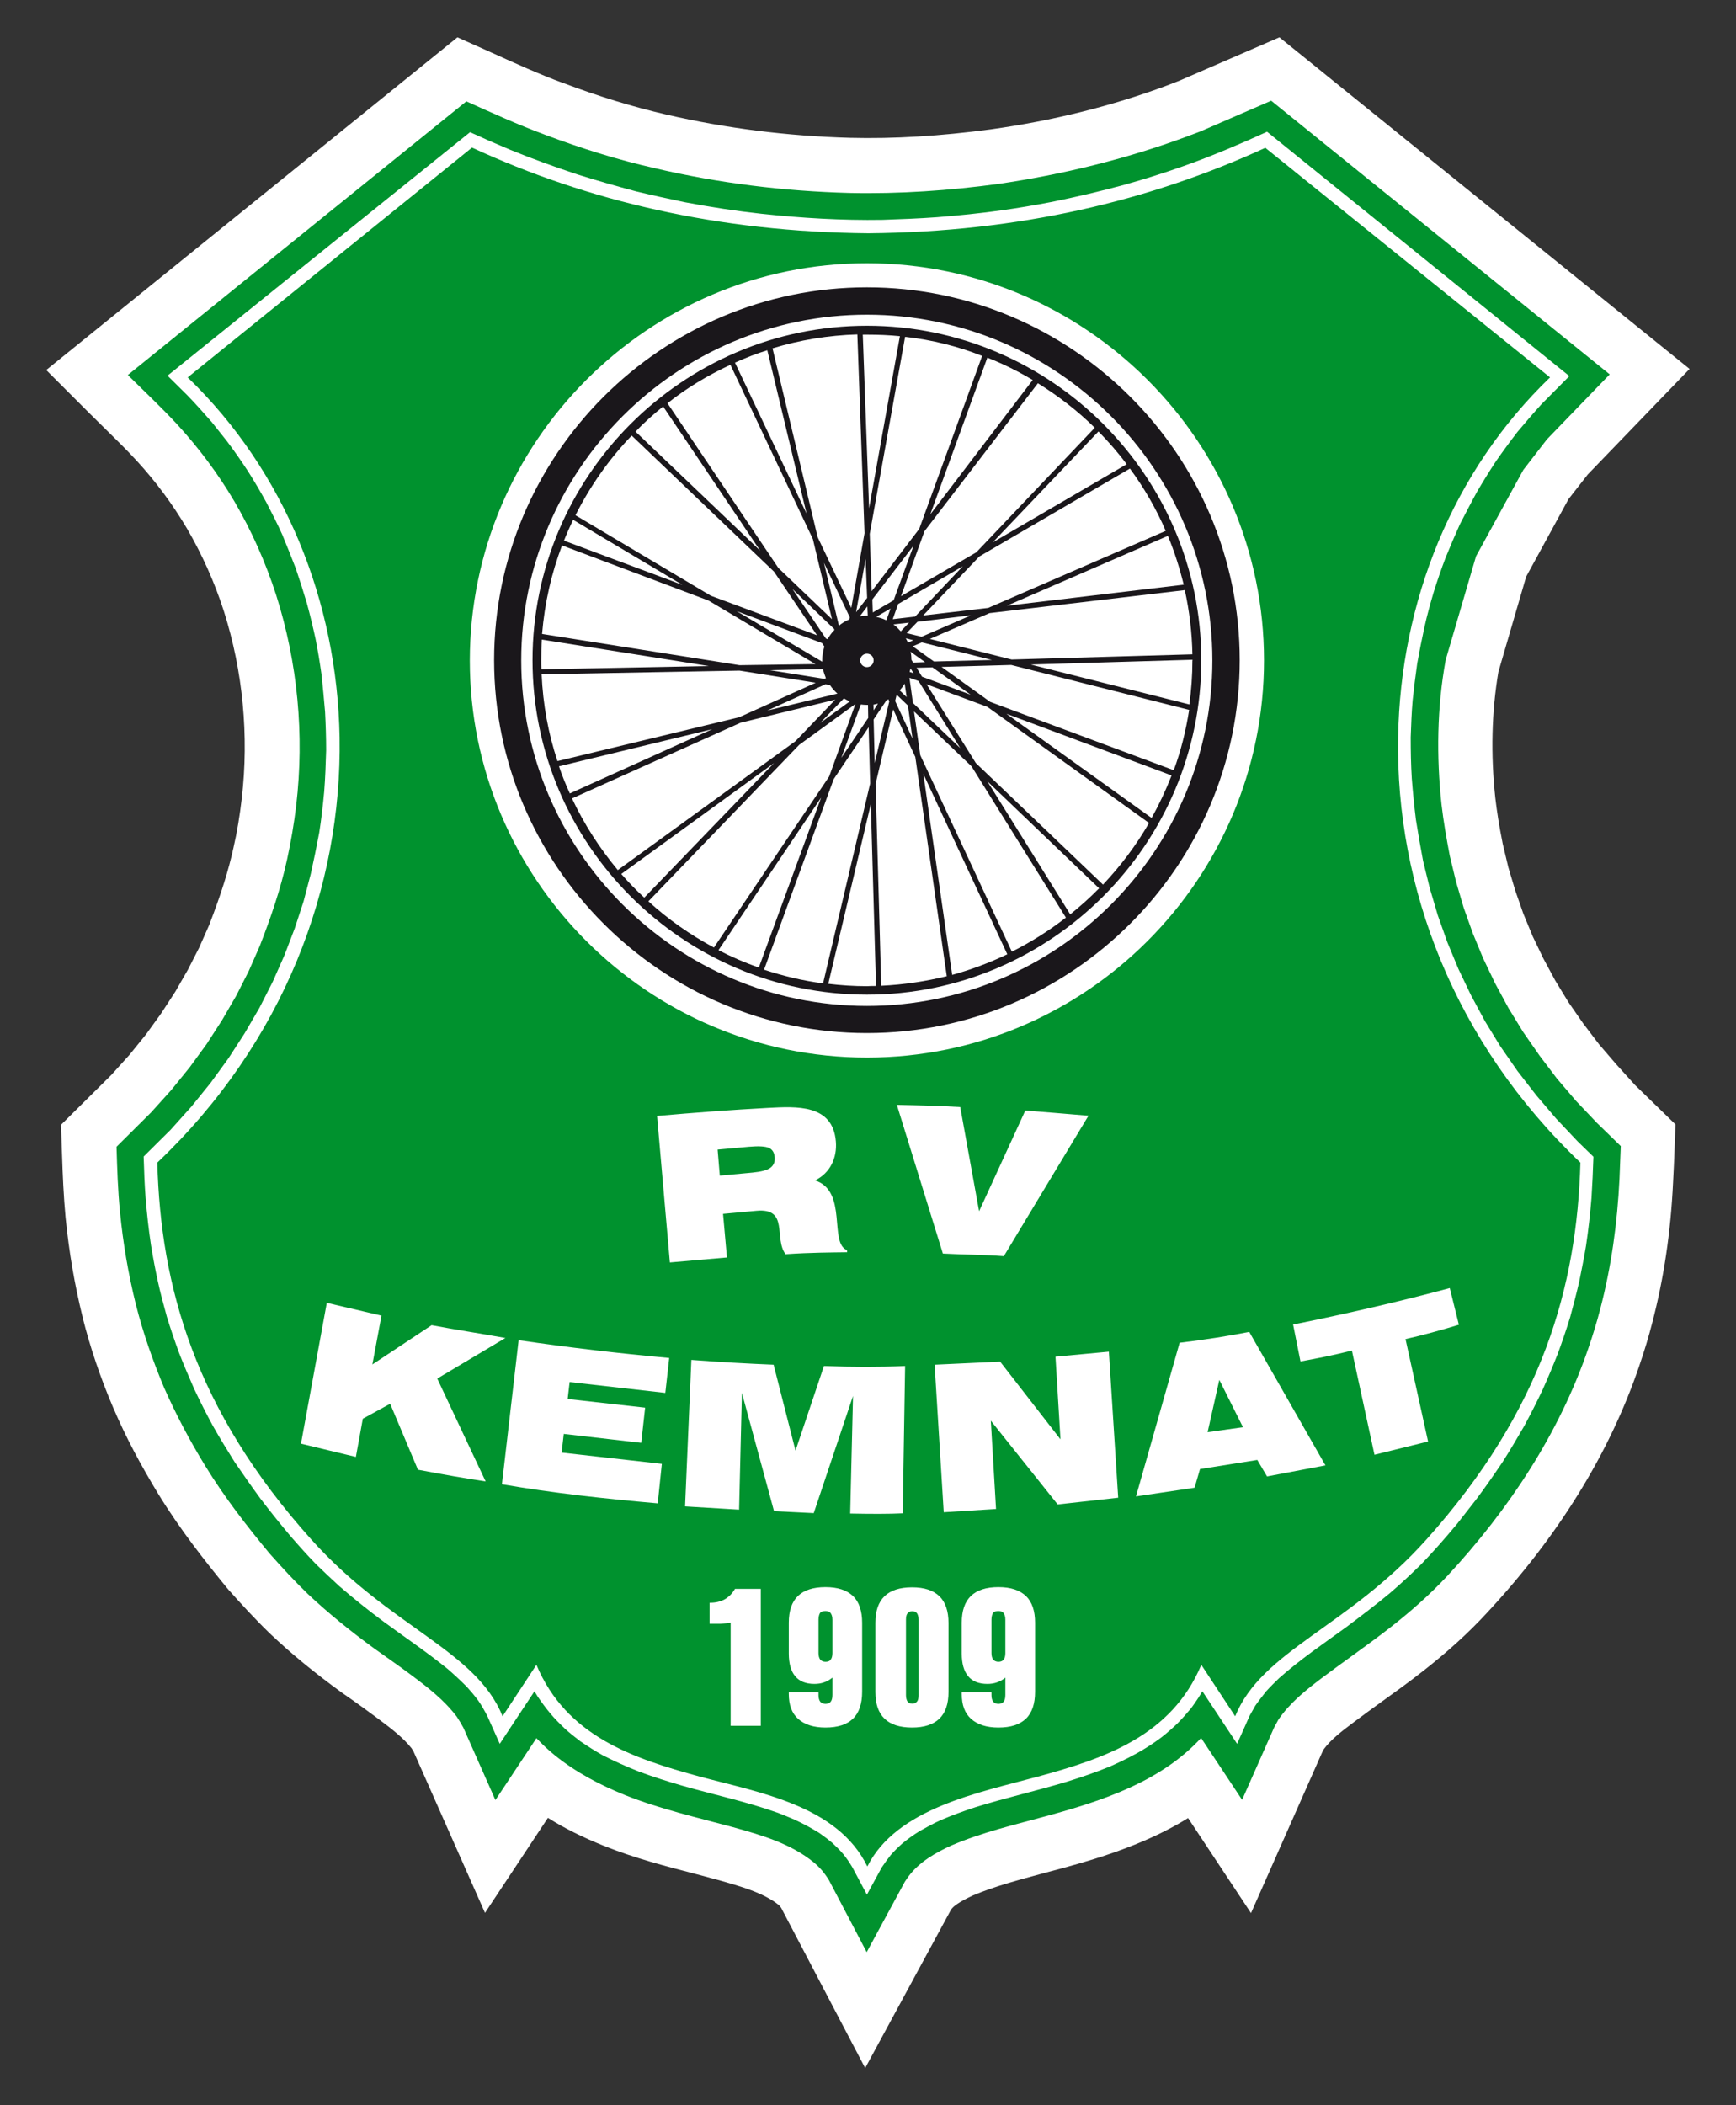 <?xml version="1.0" encoding="utf-8"?>
<!-- Generator: Adobe Illustrator 22.1.0, SVG Export Plug-In . SVG Version: 6.00 Build 0)  -->
<svg version="1.1" id="Ebene_1" xmlns="http://www.w3.org/2000/svg" xmlns:xlink="http://www.w3.org/1999/xlink" x="0px" y="0px"
	 viewBox="0 0 800 970" style="enable-background:new 0 0 800 970;" xml:space="preserve">
<rect x="0" y="0" width="800" height="970" fill="#333333" stroke="none"/>
<style type="text/css">
	.st0{fill:#FFFFFF;}
	.st1{fill:#00922E;}
	.st2{fill:#1A171B;}
</style>
<g>
	<path class="st0" d="M744.9,490.5l-8-9.3l-7.3-9.6l-6.8-9.8l-6.1-10l-5.5-10.2l-4.9-10.2l-4.3-10.4l-3.7-10.6l-3.2-10.7l-2.6-10.9
		c-1.7-8.5-2.7-15-3.4-21c-2.2-20.3-1.7-39.9,1.4-58.2l12.8-43.9l19.5-35.7l8.9-11.4l46.9-48.6l-189-152.8l-45.9,19.9l-6.2,2.4
		c-25,9.3-52.2,16.1-80.9,20.1c-23.3,3.1-44.5,4.4-64.8,3.9c-29-0.8-57.4-4.4-84.7-10.7c-15.5-3.6-31-8.3-47.4-14.5l-0.1,0
		c-11.1-4.1-21.9-9-33.4-14.2l-15.4-6.9L21.3,170.5l19.7,19.7c2.4,2.4,4.9,4.8,7.3,7.2c5.2,5.1,10.1,9.9,14.7,14.9
		c9,9.8,16.5,20,23.1,31.1c7,12,12.8,24.9,17.1,38.3c8.7,27.4,11.6,57.3,8.2,86.3c-0.9,7.8-2.1,15.2-3.8,22.6
		c-2.3,10.4-5.6,21.1-11.2,35.6l-4.6,10.4l-5.2,10.2l-5.8,10.1l-6.5,10l-7,9.7l-7.6,9.4l-8.3,9.2l-23.3,23.1l0.5,14.2
		c0.3,9.2,0.7,18.6,1.6,28.3c1.6,16.2,4.2,31.3,7.9,46.2l0,0.1c3.5,13.9,8.1,27.5,14.1,41.6l0.1,0.2c5.6,13.1,12.4,25.9,20.6,39.4
		c10.3,16.8,21.9,31.4,31.8,43.5l0.6,0.7c5.7,6.4,12,13.3,18.9,20l0.1,0.1c9.9,9.4,20.8,18.3,33.2,27.3l2.3,1.6
		c4.9,3.4,9.4,6.7,14,10.1c7,5.2,12.2,9.3,15.9,14c0.3,0.5,0.6,1,0.9,1.5l32.9,74.3l29-43.8c7.6,4.8,16.1,9,25.8,12.9
		c14.2,5.7,28.5,9.4,42.4,13c3.4,0.9,6.7,1.8,10.1,2.7c10.3,2.9,21,5.9,28,11.5c0.3,0.2,0.6,0.6,1.2,1.4l38.7,73.8l39.4-72.7
		c0-0.1,0.1-0.1,0.1-0.2c0.1-0.1,0.1-0.2,0.2-0.3l0.1-0.1c0.9-1.2,3.3-3.2,9.8-6.2c10.1-4.3,21.2-7.2,33-10.4
		c2.6-0.7,5.2-1.4,7.9-2.1c20-5.4,40.4-12.1,58.3-23.2l29,43.8l32.8-74.1l0.8-1.5c3.1-4.2,7.9-8,13.8-12.4c4-3,8.1-6,12.4-9.1
		c6.4-4.6,13.1-9.4,19.7-14.6c11.1-8.7,20.6-17.3,29.1-26.5c32.9-35.3,56.5-73.5,70.2-113.6c2.5-7.3,4.5-13.9,6.1-20.2
		c5.3-20.3,8.5-41.5,9.6-64.7c0.3-5.3,0.5-10.5,0.7-15.6l0.4-11.1l-18.6-18.1L744.9,490.5z"/>
	<g>
		<path class="st1" d="M546.4,63.1l6.9-2.6l32.5-14.1l156,126.1l-28.9,29.9l-10.9,14.1l-21.8,39.8l-14,47.8c-4,22-4.3,44.4-1.9,66.6
			c0.9,7.9,2.3,15.7,3.8,23.6l2.9,12l3.5,11.9l4.2,11.8l4.8,11.6l5.5,11.5l6.1,11.3l6.8,11.1l7.5,10.8l8.1,10.7l8.8,10.3l9.6,10.1
			l11,10.7c-0.2,5.1-0.4,10.1-0.6,15.2c-1,20.2-3.7,40-8.8,59.6c-1.6,6.2-3.5,12.4-5.6,18.5c-13.5,39.3-36.7,74.3-64.8,104.6
			c-8.1,8.7-17,16.5-26.3,23.8c-10.4,8.1-21.2,15.5-31.7,23.4c-7.5,5.7-14.7,11.4-20,19.2l-2,3.7l-14.7,33.2l-18.9-28.5
			c-18.4,20-45.1,28.8-70.6,35.8c-15,4.1-30.2,7.6-44.4,13.7c-7.3,3.3-14.8,7.6-19.7,14.1c-0.6,0.8-1.2,1.7-1.8,2.6l-17.6,32.5
			l-17.4-33.2c-1.9-3.1-4.1-5.8-6.9-8.1c-10.7-8.8-24.1-12.6-37.3-16.3c-16.7-4.5-33.8-8.4-49.8-14.8c-11.6-4.7-22.5-10.4-32.3-18.3
			c-3-2.4-5.8-5.1-8.5-7.9l-18.9,28.5l-14.8-33.4c-0.9-1.7-1.9-3.3-3-5c-6-7.9-13.5-13.6-21.4-19.5c-5.5-4.1-11-7.9-16.6-11.9
			c-10.7-7.8-21-16.1-30.7-25.2c-6.1-5.9-11.8-12.1-17.5-18.5c-10.7-12.9-21-26.2-29.8-40.6c-7.1-11.6-13.5-23.7-19-36.2
			c-5.2-12.5-9.6-25-12.9-38.1c-3.5-14.1-5.9-28.2-7.3-42.6c-1-9.9-1.3-20-1.6-30l16-15.9l9.2-10.2l8.5-10.5l7.8-10.7l7.1-11
			l6.5-11.2l5.8-11.4l5.1-11.6c5.1-13.1,9.6-26.2,12.6-39.9c1.8-8.3,3.2-16.5,4.2-24.9c3.8-32.5,0.7-65.6-9.2-96.8
			c-4.9-15.2-11.3-29.6-19.3-43.3c-7.5-12.7-16.3-24.5-26.3-35.4c-7.3-7.9-15.2-15.3-22.8-22.8l156-126.1
			c12,5.4,23.9,10.8,36.3,15.4c16.5,6.2,33.3,11.5,50.6,15.4c29.4,6.9,59.4,10.6,89.7,11.4c23,0.5,46.1-1.1,68.9-4.2
			C489.5,80.4,518.5,73.4,546.4,63.1"/>
		<path class="st0" d="M461.7,96.9c7.8-1.1,15.4-2.4,23.2-3.9c11.3-2.3,22.3-4.9,33.4-7.9c8.9-2.5,17.8-5.3,26.6-8.4
			c6.9-2.4,13.7-5.1,20.5-7.9c6.2-2.6,12.4-5.3,18.5-8.1l139.3,112.6l-12.9,13c-3.8,4.2-7.4,8.4-11,12.7c-3.4,4.4-6.7,8.9-9.9,13.5
			c-3.1,4.7-6,9.4-8.8,14.2c-2.7,4.9-5.2,9.8-7.8,14.8c-2.3,5.1-4.5,10.2-6.6,15.4c-2,5.2-3.8,10.5-5.5,15.9
			c-1.6,5.4-3.1,10.8-4.3,16.3c-1.2,5.5-2.3,11-3.3,16.6c-0.8,5.6-1.5,11.2-2.1,16.9c-0.5,5.7-0.7,11.4-0.9,17.1
			c0,6.3,0.1,12.6,0.5,19c0.5,6.4,1.1,12.6,1.9,19c1,6.4,2.1,12.6,3.3,19l3.1,12.6l3.7,12.5l4.4,12.4l5.1,12.3l5.8,12.1l6.4,11.9
			l7.1,11.6l7.9,11.4l8.6,11.1l9.2,10.8l9.9,10.5l7.3,7.1c-0.2,6.3-0.5,12.6-0.9,19c-0.6,7.3-1.4,14.5-2.5,21.9
			c-0.9,5.5-2,10.9-3.1,16.4c-1.3,5.6-2.7,11-4.2,16.5c-1.7,5.6-3.6,11.1-5.6,16.6c-2.2,5.6-4.5,11.1-7,16.7
			c-2.7,5.7-5.5,11.2-8.5,16.8c-3.3,5.7-6.6,11.3-10.1,16.8c-3.9,5.8-7.8,11.4-11.9,16.9l-8.9,11.4c-5.4,6.5-10.9,12.8-16.8,18.9
			c-4.6,4.5-9.2,8.8-14.1,13c-6.6,5.5-13.5,10.7-20.4,15.9c-10.5,7.6-21.1,14.8-30.8,23.4c-2.1,2-4.2,4.1-6.1,6.2
			c-1.7,2.2-3.3,4.2-4.9,6.5l-2.6,4.6l-5.8,13l-16-24.2c-1.6,2.7-3.3,5.2-5.2,7.8c-2.1,2.5-4.2,4.9-6.4,7.1c-2.3,2.2-4.6,4.2-7,6.1
			c-2.5,1.9-5,3.6-7.6,5.2c-5.3,3.3-10.7,5.9-16.3,8.4c-6.6,2.7-13.3,5-20.1,7.1c-14,4.2-28.2,7.4-42,11.7c-5.5,1.8-10.7,3.7-16.1,6
			c-3.3,1.5-6.4,3.2-9.6,5c-2.9,1.8-5.6,3.7-8.2,5.9c-1.8,1.6-3.5,3.3-5.1,5.1c-1.5,1.9-2.8,3.7-4.2,5.8l-6.8,12.5l-6.7-12.6
			c-1.3-2.2-2.6-4.1-4.2-6.1c-1.6-1.9-3.3-3.5-5.1-5.2c-1.9-1.6-3.9-3.1-5.9-4.5c-3.7-2.3-7.4-4.3-11.5-6.2
			c-2.5-1.1-5.1-2.1-7.6-3.1c-14.3-5.1-29.2-8.3-43.7-12.4c-6.9-2-13.6-4.1-20.3-6.6c-5.8-2.3-11.2-4.7-16.7-7.5
			c-3.6-2-7-4.2-10.4-6.5c-2.5-1.9-4.9-3.8-7.2-5.9c-2.3-2.2-4.5-4.4-6.6-6.9c-2.1-2.5-4-5.1-5.9-7.9l-1.4-2.3l-16,24.2l-5.8-13
			c-1.3-2.4-2.5-4.6-4.1-6.9c-1.7-2.3-3.4-4.3-5.3-6.4c-2.9-2.9-5.8-5.6-8.8-8.2c-9.5-7.7-19.6-14.5-29.4-21.7
			c-7-5.2-13.9-10.7-20.6-16.5c-3.6-3.3-7.1-6.6-10.6-10c-4.2-4.3-8.1-8.7-12-13.2c-4.7-5.6-9.3-11.3-13.7-17.1
			c-4.1-5.6-8-11.2-11.9-16.9c-3.5-5.6-6.9-11.1-10.1-16.8c-3-5.5-5.8-11.1-8.5-16.8c-2.4-5.5-4.8-11-7-16.7c-2-5.5-3.9-11-5.6-16.6
			c-1.5-5.5-3-10.9-4.2-16.5c-1.2-5.5-2.2-10.9-3.1-16.4c-1.1-7.3-1.9-14.5-2.5-21.9c-0.5-6.3-0.7-12.6-0.9-19l12.4-12.3l9.6-10.7
			l8.9-11l8.2-11.3l7.5-11.6l6.8-11.7l6.1-12l5.4-12.2l4.7-12.3l4.1-12.5l3.3-12.6c1.4-6.3,2.7-12.6,3.9-19c1-6.3,1.7-12.6,2.3-19
			c0.5-6.3,0.7-12.6,0.9-19c0-6-0.2-11.8-0.5-17.7c-0.5-5.7-1-11.3-1.6-17c-0.8-5.6-1.7-11.2-2.8-16.7c-1.2-5.5-2.5-10.9-4-16.4
			c-1.6-5.4-3.3-10.7-5.1-16c-2-5.2-4.1-10.4-6.2-15.5c-2.3-5.1-4.8-10-7.4-15c-2.7-4.9-5.5-9.7-8.5-14.4c-3.1-4.7-6.2-9.2-9.6-13.7
			l-7-8.8c-3.7-4.2-7.4-8.4-11.4-12.5l-9-8.9L216.6,60.9c6.1,2.8,12.3,5.5,18.5,8.1c10.3,4.2,20.5,7.9,31.1,11.4
			c8.9,2.8,18,5.4,27,7.8c7.5,1.8,14.9,3.4,22.5,5c11.6,2.2,23.3,4,35.1,5.3c18.6,2,37.2,3.1,55.9,2.8c8.4-0.3,16.7-0.6,25-1.2
			C441.8,99.3,451.7,98.3,461.7,96.9 M400.2,107.5C331,106.9,270.8,92.6,217.5,68l-131,105.9c44.7,43.1,68.9,103.3,70,165.9
			c1.1,68.8-25.7,140.5-84,195.9c1.5,56.8,17.2,113.8,71,173.7c36.3,40.5,75.8,50.9,88.1,81.4l15.6-23.7
			c13.8,32.9,44.5,43.1,75.3,51.5C350,826,386,831.9,399.7,860c13.4-26.7,50.9-33.9,78.6-41.4c30.8-8.4,61.5-18.7,75.3-51.5
			l15.6,23.7c12.4-30.4,51.8-40.9,88.1-81.4c53.7-59.9,69.4-116.9,71-173.7c-58.2-55.4-85.2-127.1-84-195.9
			c1-62.7,25.2-122.8,70-165.9L583.1,68.1C529.7,92.6,469.6,106.9,400.2,107.5"/>
		<path class="st0" d="M399.5,121.3c100.8,0,183,82.2,183,183s-82.2,183-183,183s-183-82.2-183-183
			C216.6,203.5,298.7,121.3,399.5,121.3"/>
		<path class="st2" d="M399.5,132.4c94.6,0,171.8,77.2,171.8,171.8s-77.2,171.8-171.8,171.8s-171.8-77.2-171.8-171.8
			C227.7,209.6,304.9,132.4,399.5,132.4 M399.5,145c-87.7,0-159.3,71.5-159.3,159.3c0,87.7,71.5,159.2,159.3,159.2
			c87.7,0,159.2-71.5,159.2-159.2S487.2,145,399.5,145"/>
		<path class="st2" d="M399.5,150.1c84.9,0,154.1,69.3,154.1,154.1s-69.3,154.1-154.1,154.1s-154.1-69.3-154.1-154.1
			C245.4,219.4,314.6,150.1,399.5,150.1 M399.5,283.7c0.1,0,0.2,0,0.3,0h0.1l-0.2-4.3l-3.5,4.6C397.2,283.8,398.3,283.7,399.5,283.7
			 M403.8,284.2c1.5,0.4,3,0.8,4.4,1.5h0.3l1.9-5.3L403.8,284.2z M411.7,287.7c1.3,0.9,2.3,2,3.4,3.2l3.8-4L411.7,287.7z
			 M417.4,294.1c0.4,0.6,0.7,1.3,1,2l2.5-1.1L417.4,294.1z M419.6,300.3c0.3,1.2,0.4,2.4,0.4,3.7l0.8,1.3l5.5-0.2L419.6,300.3z
			 M419.6,308c-0.1,0.5-0.3,1.1-0.4,1.6l1.8,0.6L419.6,308z M416.9,315c-0.6,1.1-1.4,2.1-2.3,3.1l3.2,3.1L416.9,315z M409.4,322.2
			c-0.3,0.2-0.6,0.4-0.9,0.5l-5.9,8.8l0.5,20.1l6.7-28.4L409.4,322.2z M404.6,324.2c-0.7,0.2-1.4,0.3-2.1,0.5l0.1,2.6L404.6,324.2z
			 M400,324.8c-0.2,0-0.3,0-0.5,0c-0.9,0-1.9-0.1-2.8-0.2l-9,24.6l12.4-18.4L400,324.8z M391.6,323.2c-0.9-0.4-1.9-0.9-2.7-1.4
			L378,333.1L391.6,323.2z M385.9,319.6c-1.3-1.2-2.4-2.4-3.4-3.9l-2.1-0.4l-26.8,12.1L385.9,319.6z M380.6,312.5
			c-0.5-1.4-1-2.7-1.4-4.2l-24.4,0.5l25.1,4L380.6,312.5z M378.9,304.9c0-0.2,0-0.5,0-0.6c0-2.3,0.4-4.4,1-6.4l-1.1-1.6l-39.3-14.7
			L378.9,304.9z M381.4,294.5c0.8-1.5,1.9-3,3.1-4.2l-0.1-0.5l-19.2-18.4l15.4,22.8L381.4,294.5z M386.6,288.3
			c1.4-1.2,3.1-2.2,4.8-2.9l0.2-1l-11.9-25.1L386.6,288.3z M392.3,280.1l6.1-34.4l-3.3-91.6c-13.5,0.4-26.6,2.6-39.1,6.4l20.8,87
			L392.3,280.1z M400.5,234.2l14.2-79.3c-5-0.5-10-0.7-15.2-0.7c-0.6,0-1.3,0-1.9,0L400.5,234.2z M417.1,155.2l-16.3,90.8l0.9,26.4
			l21.9-28.7l29-79.7C441.5,159.6,429.6,156.6,417.1,155.2 M398.9,257.5l-4.4,24.6l5.1-6.6L398.9,257.5z M411.8,276.6l9.2-25.2
			l-19,24.8l0.2,6L411.8,276.6z M455,164.8l-26.3,72.2l47.2-61.9C469.4,171.2,462.4,167.7,455,164.8 M426,244.8l-10.8,29.9
			l34.7-20.2l54.6-57.4c-7.9-7.8-16.7-14.6-26.2-20.5L426,244.8z M413.9,278.3l-2.5,7l10.3-1.2l22-23.2L413.9,278.3z M506.2,198.8
			l-48.7,51.1l61.7-36C515.2,208.5,510.9,203.6,506.2,198.8 M451.3,256.4l-25.9,27.2l30-3.5l81.8-35.5c-4.4-10.2-10-19.9-16.5-28.7
			L451.3,256.4z M422.8,286.5l-5,5.2l6.9,1.7l22.8-9.9L422.8,286.5z M538.2,246.9L464,279.1l81.5-9.7
			C543.6,261.7,541.2,254.1,538.2,246.9 M456,282.5l-27.5,11.9l37.7,9.5l83.3-2.4c-0.2-10.2-1.4-20-3.5-29.6L456,282.5z M424.8,296
			l-4.2,1.8l9.8,7l26.7-0.7L424.8,296z M549.6,304l-74.6,2.2l73.1,18.4c0.9-6.7,1.4-13.5,1.4-20.4
			C549.6,304.2,549.6,304.1,549.6,304 M466,306.4l-32.1,0.9l22.4,16.1l84.6,31.5c3.3-8.9,5.6-18.2,7.1-27.8L466,306.4z M429.7,307.5
			l-7.3,0.2l2.5,4.1l22.4,8.3L429.7,307.5z M539.9,357.3l-76.1-28.4l66.9,48C534.2,370.6,537.3,364,539.9,357.3 M455,325.7
			L427,315.3l22.7,36.3l58.6,56c8.1-8.6,15.3-18.1,21.2-28.4L455,325.7z M423.3,313.8l-4.2-1.5l1.6,11.6l21.8,20.8L423.3,313.8z
			 M506.5,409.3L455,360l38.2,61.3C497.8,417.6,502.4,413.5,506.5,409.3 M447.7,353.1l-26.5-25.3l2.9,20.2l42.2,90.5
			c8.8-4.4,17.2-9.7,24.9-15.7L447.7,353.1z M418.4,325.1l-5.2-5l-0.7,2.9l8,17.3L418.4,325.1z M464.2,439.7l-38.7-83.1l13.3,92.6
			C447.5,446.8,456,443.6,464.2,439.7 M421.8,348.8l-10.2-21.9l-8.1,34.3l2.6,93c10.4-0.5,20.4-2,30.2-4.4L421.8,348.8z
			 M403.7,454.3l-2.4-83.8l-19.6,82.8c5.9,0.7,11.8,1.1,17.9,1.1C400.9,454.3,402.3,454.3,403.7,454.3 M401,361l-0.7-25.9L384.2,359
			l-32.1,87.8c8.8,2.9,17.9,5.1,27.2,6.3L401,361z M376.5,292.7l-19.8-29.3l-65.6-62.7c-10.4,10.8-19.1,23.2-25.9,36.7l62.4,37.1
			L376.5,292.7z M350.3,253.7l-44.7-66.4c-4.5,3.6-8.8,7.4-12.7,11.6L350.3,253.7z M307.6,185.8l51.1,75.9l24.7,23.6l-8.8-36.9
			l-38-80.3C326.2,172.9,316.4,178.8,307.6,185.8 M375.8,306l-49.3-29.3L259,251.3c-4.9,12.9-8,26.5-9.2,40.8l91,14.4L375.8,306z
			 M314.5,269.5l-50.4-30c-1.5,3.2-2.9,6.3-4.2,9.6L314.5,269.5z M375.9,314.6l-35.1-5.6l-91.2,1.7c0.6,13.9,3.1,27.4,7.3,40
			l83.7-20.2L375.9,314.6z M326.7,306.9l-77-12.2c-0.2,3.2-0.3,6.3-0.3,9.6c0,1.4,0,2.7,0.1,4.1L326.7,306.9z M384.9,322.4
			L341.3,333l-77.7,34.9c5.6,11.9,12.7,22.9,21.1,33l81.9-59.4L384.9,322.4z M328.2,336l-70.6,17.1c1.4,4.2,3.1,8.4,5,12.5
			L328.2,336z M394.2,324.4l-25.9,18.8l-69.5,72.1c9.1,8.3,19.2,15.4,30.2,21.3l53.1-78.8L394.2,324.4z M356.7,351.6l-70.4,51.1
			c3.3,3.8,6.9,7.5,10.6,10.9L356.7,351.6z M378.4,367.5l-47.3,70.3c6,3.1,12.2,5.8,18.6,8L378.4,367.5z M338.7,167.1l33,69.6
			l-18.1-75.3C348.6,162.9,343.6,164.9,338.7,167.1 M399.5,301.2c-1.7,0-3.1,1.4-3.1,3.1c0,1.7,1.4,3.1,3.1,3.1
			c1.7,0,3.1-1.4,3.1-3.1C402.6,302.5,401.2,301.2,399.5,301.2"/>
		<path class="st0" d="M336.7,795.2v-47.5c-1.5,0.2-2.7,0.3-3.4,0.4c-0.7,0.1-1.4,0.1-1.7,0.1H327v-9.7h0.2c2.5,0,4.8-0.5,6.8-1.6
			c1.9-1.1,3.5-2.7,4.7-4.8h11.9v63.1L336.7,795.2L336.7,795.2z M377.2,779.8v1.3c0,1.4,0.3,2.3,0.8,3c0.5,0.6,1.4,1,2.4,1
			c1.1,0,2-0.4,2.4-1c0.5-0.6,0.8-1.6,0.8-3.1v-8c-1.2,1-2.4,1.7-3.9,2.2c-1.4,0.5-2.9,0.7-4.4,0.7c-3.9,0-6.9-1.2-8.8-3.5
			c-2-2.3-3-5.9-3-10.5v-14.2c0-5.5,1.4-9.6,4.2-12.3c2.8-2.7,7-4.1,12.7-4.1s9.8,1.4,12.7,4.1c2.8,2.7,4.2,6.9,4.2,12.3v31.8
			c0,5.5-1.4,9.7-4.2,12.4c-2.8,2.7-7,4.1-12.7,4.1c-5.5,0-9.7-1.4-12.6-4c-2.9-2.6-4.3-6.4-4.3-11.5v-0.8h13.6V779.8z M377.2,746.3
			v15.4c0,1.4,0.3,2.3,0.8,3c0.5,0.6,1.4,1,2.4,1c1.1,0,2-0.3,2.4-1c0.5-0.6,0.8-1.6,0.8-3v-15.4c0-1.4-0.3-2.3-0.8-3s-1.4-1-2.4-1
			c-1.1,0-2,0.3-2.5,0.9C377.5,743.9,377.2,744.9,377.2,746.3 M417.5,746.3v34.8c0,1.3,0.3,2.3,0.7,2.9s1.2,1,2.2,1
			c1,0,1.7-0.4,2.2-1c0.5-0.6,0.7-1.6,0.7-2.9v-34.8c0-1.3-0.3-2.3-0.7-2.9s-1.2-1-2.2-1c-1,0-1.7,0.4-2.2,1
			C417.7,744,417.5,745,417.5,746.3 M403.4,747.8c0-5.5,1.4-9.6,4.2-12.3c2.8-2.7,7-4.1,12.7-4.1s9.8,1.4,12.6,4.1
			c2.8,2.7,4.2,6.9,4.2,12.3v31.8c0,5.5-1.4,9.6-4.2,12.3c-2.8,2.7-7,4.1-12.6,4.1c-5.7,0-9.9-1.4-12.7-4.1
			c-2.8-2.7-4.2-6.8-4.2-12.3V747.8z M456.9,779.8v1.3c0,1.4,0.3,2.3,0.8,3c0.5,0.6,1.4,1,2.4,1s1.9-0.4,2.4-1
			c0.5-0.6,0.8-1.6,0.8-3.1v-8c-1.2,1-2.4,1.7-3.9,2.2c-1.4,0.5-2.9,0.7-4.4,0.7c-3.9,0-6.9-1.2-8.8-3.5c-2-2.3-3-5.9-3-10.5v-14.2
			c0-5.5,1.4-9.6,4.2-12.3c2.8-2.7,7-4.1,12.7-4.1c5.7,0,9.8,1.4,12.7,4.1c2.8,2.7,4.2,6.9,4.2,12.3v31.8c0,5.5-1.4,9.7-4.2,12.4
			c-2.8,2.7-7,4.1-12.7,4.1c-5.5,0-9.7-1.4-12.6-4s-4.3-6.4-4.3-11.5v-0.8h13.5V779.8z M456.9,746.3v15.4c0,1.4,0.3,2.3,0.8,3
			c0.5,0.6,1.4,1,2.4,1s1.9-0.3,2.4-1c0.5-0.6,0.8-1.6,0.8-3v-15.4c0-1.4-0.3-2.3-0.8-3s-1.4-1-2.4-1c-1.2,0-2,0.3-2.5,0.9
			C457.2,743.9,456.9,744.9,456.9,746.3"/>
		<path class="st0" d="M138.7,665.2l11.9-64.9l25.2,5.9l-4.2,22.5l27.3-18.1c11,2.1,22.4,3.8,34,5.9l-31.4,18.7l22.3,47.4
			c-9.2-1.4-19.7-3.2-31.2-5.4l-12.8-30.4l-12.6,6.9l-3.2,17.6L138.7,665.2z M231.3,683.9c23.7,4.1,47.8,6.7,71.8,8.8l1.9-18.2
			l-46.2-5.2l1-8.6l35.7,4.1l1.8-16.2l-35.7-4l0.9-7.8l44.1,5l1.8-16.1c-23.1-2.1-46.3-4.8-69.4-8.2L231.3,683.9z M315.7,694.1
			l2.9-67.5c13.1,1,25.7,1.7,37.9,2.2l10.1,39.6l13.1-39c13.4,0.5,25.9,0.5,37.4,0l-1.1,67.9c-6.1,0.3-14.4,0.3-24.2,0.1l1.3-54.2
			l-18.1,54l-18.3-0.9l-14.8-54.5l-1.3,53.8L315.7,694.1z M434.9,696.8l-4.2-68l30.2-1.4l27.8,35.8l-2.3-38.1l24.6-2.3l4.3,67.3
			l-27.9,3.1l-30.8-38.6l2.4,40.7L434.9,696.8z M556.5,659.9l16.3-2.3l-10.9-21.8L556.5,659.9z M523.5,689.5l20.1-70.8
			c11.7-1.4,22.3-3.1,32.1-5l35.1,61.5l-26.9,5.1l-4.5-7.6l-26.4,4.2l-2.5,8.6L523.5,689.5z M633.4,670.3l24.7-6.1L647.7,617
			c7.7-1.7,16.7-4.2,24.6-6.6l-4.2-16.9c-21.8,5.9-48.3,12-72.2,16.8l3.4,17c7.7-1.4,14.4-2.7,23.7-5L633.4,670.3z"/>
		<path class="st0" d="M353.8,510.5c13.3-0.7,30-1.8,31.4,15.5c0.6,7.5-2.6,14.5-9.6,17.9c15.2,4.9,6.3,28.9,14.7,32.1l0.1,1
			c-7.1,0.1-16.8,0.1-28.4,0.9c-5.5-7.4,1.7-21.4-13.4-20l-15.4,1.4l1.8,20.1c-8.8,0.8-16.5,1.4-26.3,2.3l-5.9-67.5
			C319.8,512.7,336.8,511.4,353.8,510.5 M331.7,541.7l15.1-1.4c4-0.4,6.7-1.1,8.2-2.2c1.5-1.1,2.2-2.7,2-4.9
			c-0.2-2.2-1.1-3.6-2.7-4.3c-1.6-0.7-4.7-0.9-9.2-0.5l-14.4,1.3L331.7,541.7z M434.5,577.6l-21.2-68.5c9.8,0.2,19.5,0.4,29.2,1
			l8.7,48l21.3-46.4c8.7,0.7,18.7,1.5,29.1,2.4l-39,64.7C453.2,578.1,443.8,578.1,434.5,577.6"/>
	</g>
</g>
</svg>
